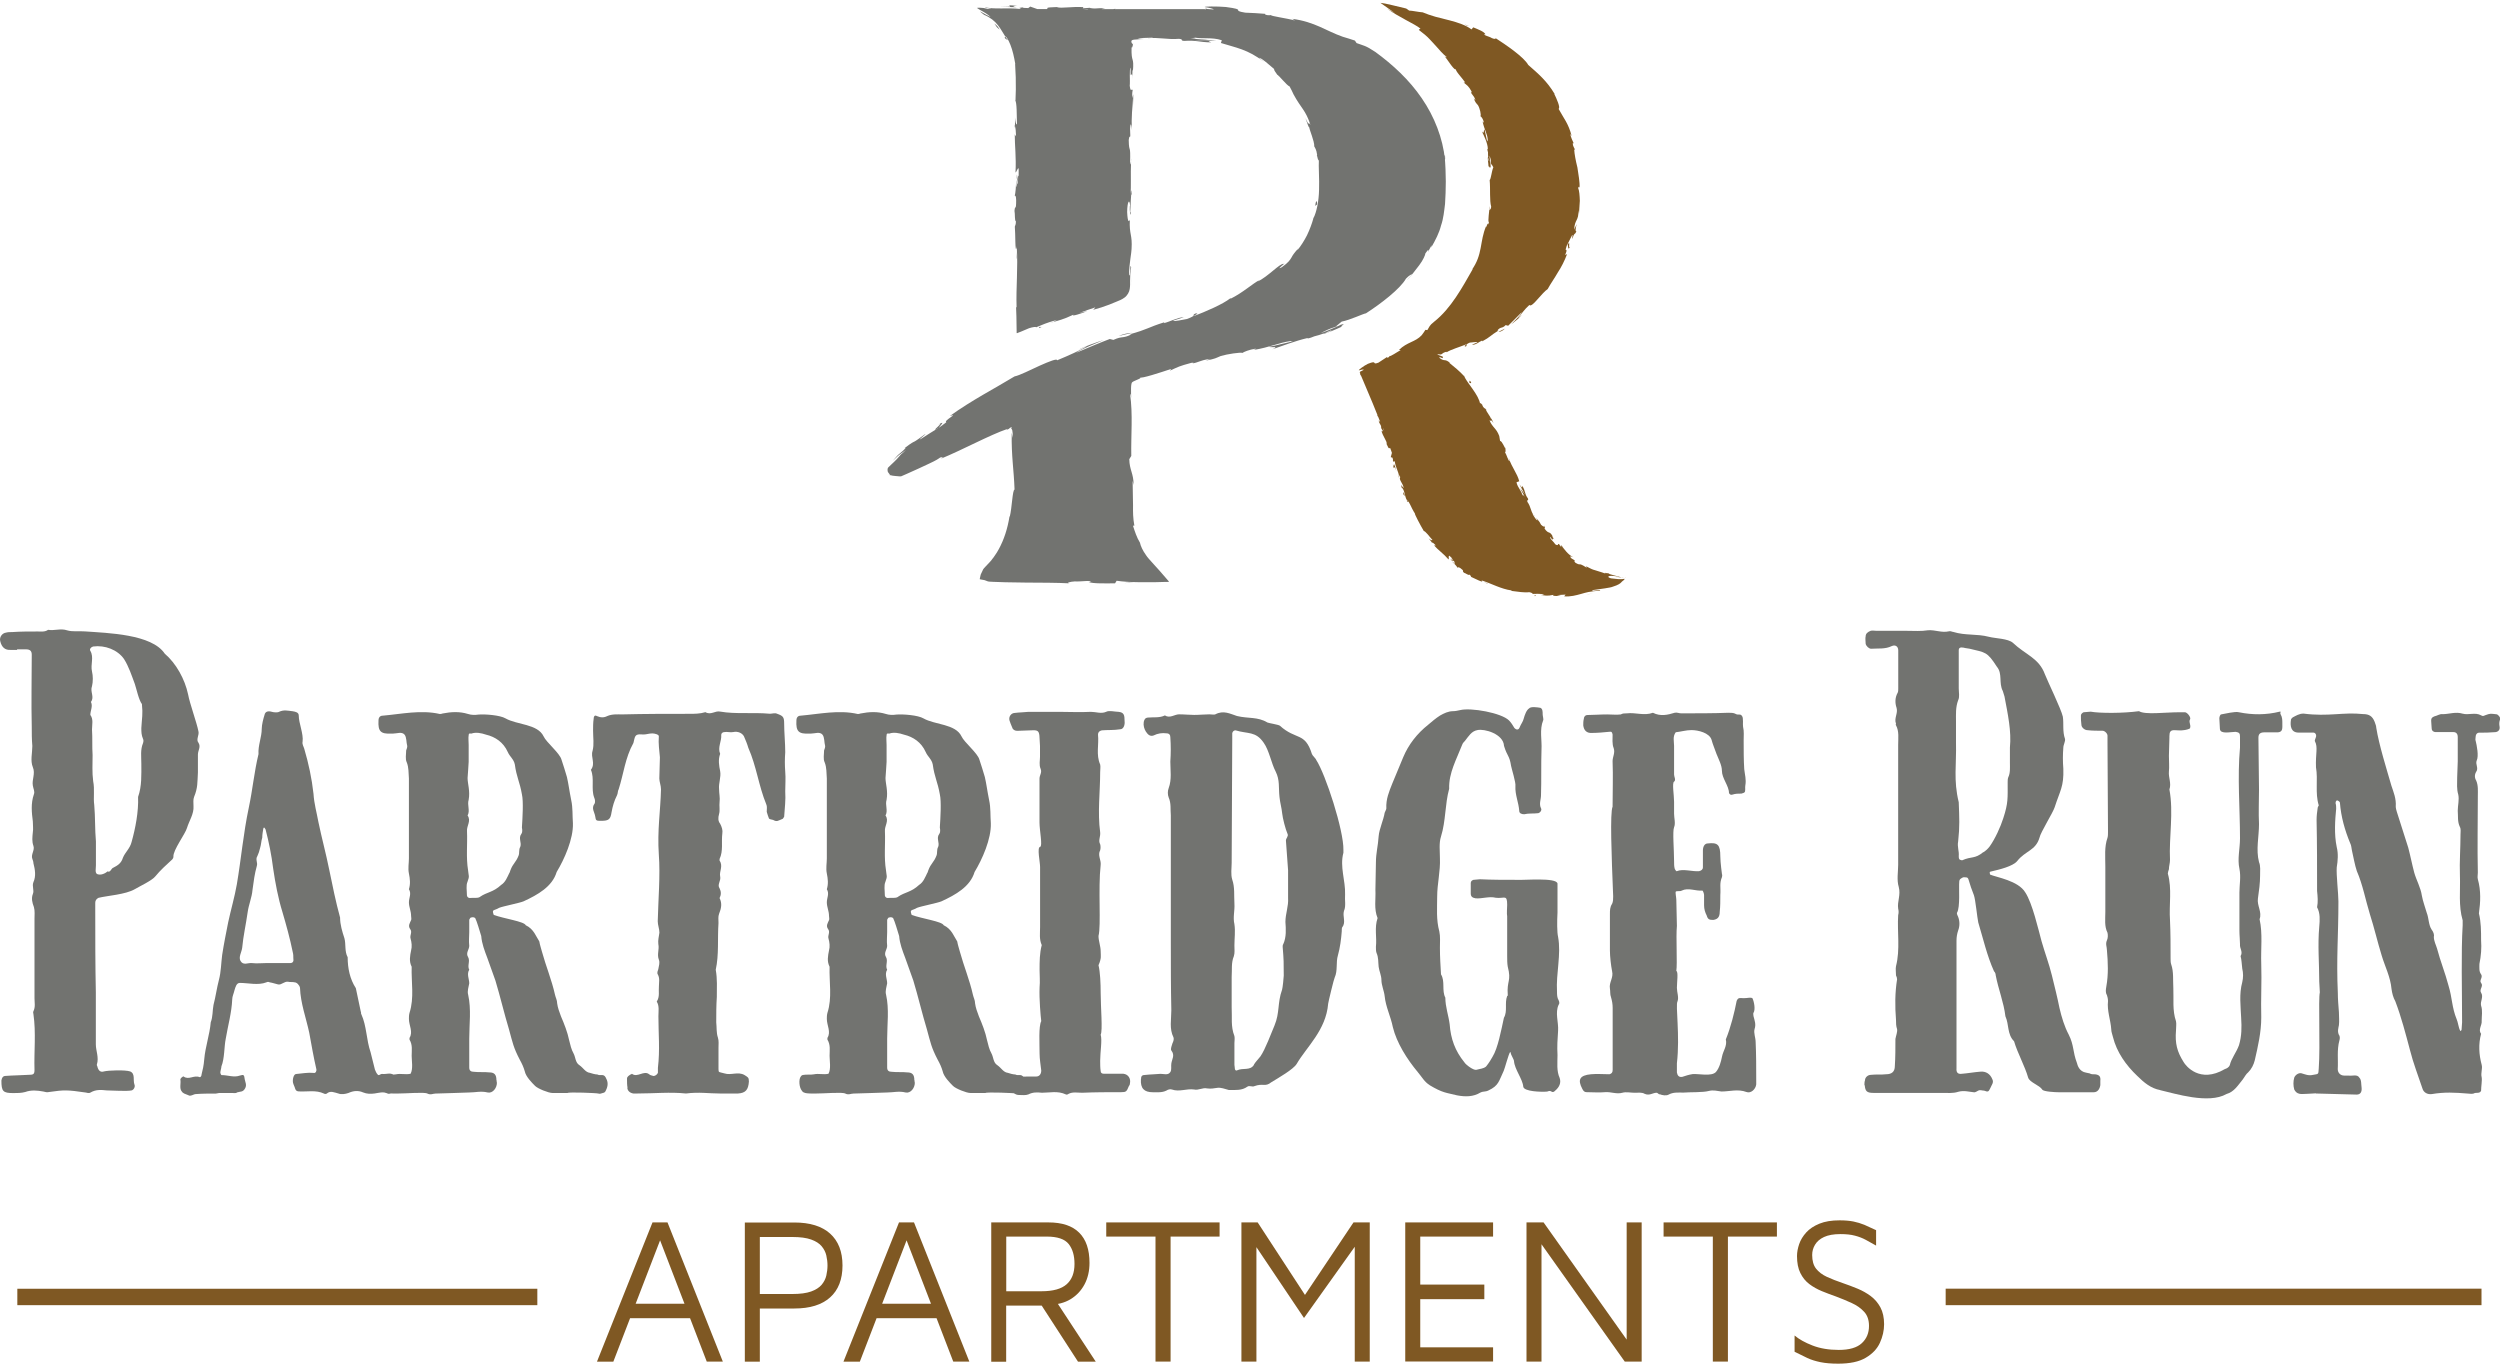 <?xml version="1.0" encoding="UTF-8"?>
<svg id="logos" xmlns="http://www.w3.org/2000/svg" viewBox="0 0 300 164">
  <defs>
    <style>
      .cls-1 {
        fill: #727370;
      }

      .cls-1, .cls-2 {
        stroke-width: 0px;
      }

      .cls-2 {
        fill: #7f5823;
      }
    </style>
  </defs>
  <g>
    <path class="cls-1" d="M.16,129.7c.07-.39.2-.59.52-.59.91-.07,1.82-.07,2.74-.13.59,0,.72-.07.72-.59-.07-2.21.2-4.43-.13-6.71,0-.07-.07-.2,0-.33.26-.52.13-1.04.13-1.56v-9.51c0-.46.06-.98-.07-1.43-.2-.52-.33-1.04-.13-1.56.2-.46-.13-.91.07-1.43.33-.72.2-1.5,0-2.28,0-.2-.07-.32-.13-.52-.2-.52.32-1.04.13-1.56s-.13-1.04-.07-1.63c.07-.39,0-.85,0-1.3-.13-1.04-.26-2.15.13-3.26.13-.33-.07-.65-.13-1.04-.13-.72.33-1.43,0-2.21-.32-.78-.06-1.69-.06-2.54-.07-.78-.07-1.56-.07-2.35-.07-2.87,0-5.73,0-8.6,0-.46-.2-.65-.72-.65h-1.04v.07h-.78q-.98.06-1.24-1.04c-.13-.46.2-.98.72-1.04.2-.06.46-.06.72-.06.98-.07,2.02-.07,3.06-.07.46,0,.85.07,1.24-.2.78.13,1.5-.2,2.28.06.65.2,1.43.07,2.15.13,2.74.2,8.01.32,9.57,2.67,1.37,1.17,2.41,3.06,2.8,4.88.2,1.11,1.04,3.39,1.24,4.43.13.46-.32.98,0,1.37.33.52-.06.91-.06,1.43v2.15c-.07,1.17,0,1.82-.46,2.93-.13.32-.07.72-.07,1.11.07.91-.52,1.76-.78,2.61-.2.72-1.69,2.67-1.63,3.45,0,.13-.07.26-.13.32-.65.59-1.5,1.37-2.02,2.02-.39.52-1.95,1.24-2.48,1.56-1.11.65-3.32.78-4.36,1.04-.26.13-.39.33-.39.59v.78c0,3.32,0,6.64.07,9.96v6.25c0,.78.39,1.56.13,2.41-.07.07.07.2.07.32.13.46.39.65.78.52.52-.13,2.54-.2,3.13,0,.65.26.33,1.04.52,1.56.13.26-.07.65-.33.72-.65.13-2.28,0-3,0-.65-.07-1.3-.13-1.95.26-.06.07-.32.07-.52,0-2.28-.33-2.6-.33-4.43-.07-.26.07-.46,0-.72-.06-.72-.13-1.43-.2-2.15.06-.46.13-.98.13-1.43.13-1.24,0-1.43-.2-1.43-1.5ZM12.92,104.56c.26.2.46-.32.59-.39.65-.33,1.04-.59,1.24-1.24.26-.65.85-1.11,1.04-1.89.46-1.63.85-3.65.78-5.41.46-1.3.39-2.67.39-3.97,0-.85-.13-1.69.2-2.48.07-.2.07-.39,0-.52-.2-.46-.2-.85-.2-1.3.07-1.24.2-1.63.07-2.87-.39-.52-.65-1.82-.85-2.41-.39-1.04-.72-2.08-1.3-3-.78-1.11-2.28-1.69-3.71-1.5-.26.07-.46.33-.33.52.46.78,0,1.63.2,2.48.13.52.13,1.24,0,1.76-.26.65.33,1.3-.13,1.89.26.52-.07,1.04-.07,1.56.39.52.2,1.17.2,1.76.07,1.04,0,2.02.07,3.06,0,1.04-.07,2.08.07,3.13.2.98,0,1.95.13,2.87.13,1.43.07,2.93.2,4.36v2.87c0,.39-.13.85.13,1.04.46.2.98-.07,1.3-.33Z"/>
    <path class="cls-1" d="M21.78,130.94c-.26-.39-.06-.91-.13-1.37-.07-.13.33-.46.39-.39.59.46,1.24-.2,1.89.07.13.06.26-.13.26-.33.13-.52.26-1.04.32-1.82.13-1.5.65-2.93.78-4.43.26-.65.2-1.43.33-2.08.26-.98.39-2.02.65-3s.26-2.02.39-3c.2-1.3.46-2.6.72-3.91.32-1.5.78-3.06,1.04-4.56.52-3.06.78-6.12,1.43-9.18.46-2.15.65-4.3,1.17-6.45-.07-1.04.39-2.02.39-3.06,0-.46.2-1.24.33-1.63.07-.39.39-.52.85-.39.2.07.72.13.91,0,.59-.26.98-.13,1.63-.06.33.06.72.13.72.52,0,.91.59,2.21.46,3.13-.07.33.13.59.2.85.52,1.76.91,3.58,1.11,5.41.07,1.17.39,2.28.59,3.39.39,1.89.91,3.78,1.3,5.73.39,1.89.78,3.84,1.3,5.73,0,.85.26,1.69.52,2.48.2.72,0,1.56.39,2.28,0,1.3.26,2.61.98,3.71l.59,2.8c.07.07,0,.26.07.33.65,1.43.59,3.06,1.11,4.56l.52,2.08c.07.2.2.46.33.59.13.2.32-.07.52-.07.52.07,1.04-.2,1.37.13.33.46.13,1.17.07,1.76-.07.26-.52.59-.78.46-.52-.26-1.04-.07-1.56,0-.46.06-.91.06-1.37-.13-.59-.26-1.17-.2-1.76.07-.39.13-.85.2-1.17.07-.52-.13-.98-.39-1.43,0-.07.06-.26.06-.33,0-.98-.46-2.02-.2-3-.26-.2,0-.39-.07-.46-.33s-.2-.46-.26-.72c-.07-.39.07-1.04.39-1.04.65-.06,1.43-.2,2.08-.13.26.07.39-.26.33-.46-.33-1.43-.59-2.93-.85-4.36-.39-1.82-1.04-3.52-1.11-5.4-.07-.33-.39-.65-.65-.65-.26-.07-.52,0-.78-.07-.46-.06-.78.39-1.17.33-.33-.07-.65-.2-1.04-.26-.13-.07-.26-.07-.39,0-.98.39-2.21.07-3.19.07-.39,0-.52.46-.65.91-.07.33-.26.72-.26,1.04-.07,1.63-.52,3.19-.78,4.75-.2.98-.13,2.34-.52,3.32,0,.2-.13.52-.13.78.06.13.06.2.13.26.78,0,1.5.32,2.21.06.46-.13.52-.13.59.46.06.32.26.65.06,1.04-.26.52-.59.39-.98.52-.13.13-.39.07-.59.07h-1.56l-.39.07c-.85,0-1.63,0-2.41.06-.26,0-.65.33-.91.13-.32-.13-.65-.2-.78-.46ZM31.94,115.57h2.87c.33,0,.46-.2.39-.59,0-.26,0-.46-.07-.72-.33-1.63-.78-3.26-1.24-4.82-.52-1.69-.85-3.45-1.11-5.21-.2-1.63-.52-3.19-.91-4.69-.06-.13-.13-.2-.2-.26,0,.07-.07.13-.07.13-.06.39-.13.72-.13,1.11-.13.39-.13.85-.26,1.24-.07.32-.2.72-.33.98-.26.39.07.78-.06,1.17-.26.91-.39,1.89-.52,2.87-.07.91-.46,1.76-.59,2.74-.2,1.43-.52,2.8-.65,4.23-.07.52-.46,1.11-.2,1.56.33.59.91.2,1.37.26.59.07,1.17,0,1.69,0Z"/>
    <path class="cls-1" d="M46.46,131.14c-.13,0-.33-.13-.39-.26-.33-.39-.39-1.37-.13-1.69.07-.13.2-.2.33-.2.26-.07.91,0,1.24-.07.59-.13,1.17.07,1.76-.07.32-.59.13-1.56.13-2.15,0-.65.13-1.3-.26-1.95v-.2c.46-.72-.07-1.5-.07-2.28,0-.2,0-.46.07-.72.59-1.82.2-3.71.26-5.54-.33-.65-.2-1.3-.07-1.95.13-.46.07-.98-.06-1.43-.13-.39.26-.78-.07-1.17-.26-.39,0-.72.13-1.04.07-.13,0-.32,0-.52,0-.59-.26-1.04-.26-1.63,0-.52.33-1.04,0-1.56.2-.65.13-1.24,0-1.89-.13-.59,0-1.24,0-1.82v-9.57c-.06-.65,0-1.3-.26-1.95-.2-.39-.07-.98-.07-1.43.07-.2.13-.33.13-.52-.13-.46-.06-1.04-.32-1.37-.33-.39-.91-.13-1.37-.13h-.2c-1.3.07-1.63-.26-1.56-1.56,0-.39.2-.59.52-.59,2.28-.2,4.56-.72,6.84-.2.07,0,.2,0,.33-.06,1.04-.2,2.02-.26,3.06.06.39.13.85.13,1.24.07.78-.07,2.61.07,3.26.46,1.37.78,3.84.65,4.56,2.15.32.72,1.95,2.02,2.15,2.8.2.65.46,1.37.65,2.08.2.85.26,1.5.52,2.8.2.91.13,1.82.2,2.74.07,1.89-1.04,4.36-1.95,5.86-.52,1.76-2.28,2.74-3.97,3.52-.46.2-2.47.59-2.93.78-.65.39-.91.13-.65.85,1.24.46,3.65.78,3.84,1.24.98.46,1.24,1.37,1.63,1.95.06.39.2.78.32,1.24.46,1.69,1.17,3.39,1.56,5.15.07.33.26.65.26,1.04.07.52.26,1.04.46,1.56.39.91.78,1.89.98,2.87.13.52.26,1.11.52,1.56.26.46.2,1.11.72,1.43.46.32.72.85,1.24.91.2.07.65.2.91.2.33.2.72-.13.98.33s.33.85.13,1.37c-.13.26-.13.46-.46.52-.2.07-.39.13-.52.07-.2-.07-3.58-.2-3.71-.07h-1.82c-.46,0-1.76-.52-2.08-.85-.39-.39-1.11-1.11-1.24-1.76-.13-.46-.33-.91-.59-1.37-.78-1.5-.85-2.02-1.3-3.65-.59-1.95-1.04-3.91-1.63-5.86l-.98-2.74c-.32-.85-.65-1.69-.72-2.6-.2-.65-.52-1.76-.72-2.15-.13-.13-.33-.13-.52-.07-.07,0-.13.13-.2.26v1.5c0,.52-.07,1.04,0,1.63,0,.46-.46.85-.13,1.37.26.46-.13,1.04.13,1.5-.33.52,0,1.11,0,1.63-.07.46-.26.91-.13,1.37.39,1.76.13,3.52.13,5.28v3.45c0,.39.2.52.59.52.59.07,1.24,0,1.82.07.59,0,.85.26.85.91.06.13,0,.2.06.33,0,.65-.52,1.3-1.11,1.17-.78-.2-1.5,0-2.21,0-1.37.07-2.67.07-4.04.13-.32,0-.59.2-.98,0-.39-.2-2.47,0-3.71,0-.26,0-.85,0-1.11-.07ZM57.6,107.62c.85-.59,1.56-.52,2.54-1.43.52-.33.72-.91.98-1.43.07-.07.07-.2.13-.33.32-.85.65-.91.98-1.76.13-.33,0-.72.2-1.04.2-.52-.26-1.04.13-1.56.2-.26.07-.72.07-.78.07-1.11.2-3.13,0-3.97-.26-1.5-.65-2.08-.85-3.58-.13-.65-.59-.91-.85-1.5-.52-1.17-1.5-1.82-2.6-2.08-.59-.2-1.24-.32-1.76-.13-.2,0-.33-.07-.33.2-.06.26,0,.85,0,1.17v2.02c-.06.65-.06,1.3-.13,1.95,0,.65.32,1.56.13,2.6-.2.65.2,1.3-.13,1.89.46.65-.13,1.24-.07,1.89.07,1.56-.13,3.13.13,4.69.06.72.2.65-.07,1.37-.2.46-.07,1.04-.07,1.63,0,.13.13.32.33.32.46-.06.91.07,1.24-.13Z"/>
    <path class="cls-1" d="M75.31,130.55c-.07-.32-.07-.72-.07-1.11,0-.26.26-.39.46-.52.07,0,.13-.07.13-.07.65.52,1.43-.46,2.08.07.13.13.33.13.52.2.2,0,.46-.2.52-.39v-.59c.26-2.15.06-4.1.06-6.19,0-.59.13-1.24-.2-1.76.39-.59.2-1.24.26-1.82,0-.46.13-.98-.13-1.43-.13-.2,0-.46.06-.65.07-.39.2-.78.07-1.11-.26-.65.07-1.24-.07-1.89-.06-.46.07-.91.13-1.37,0-.46-.2-.91-.2-1.37.06-2.54.32-5.54.13-8.01-.2-2.93.2-5.21.26-7.82,0-.46-.2-.91-.2-1.3,0-.85.07-1.69.07-2.54-.07-.78-.2-1.69-.13-2.48.07-.26-.52-.39-.78-.39-.39,0-.72.13-1.04.13-.78-.06-.98,0-1.11.52-.07.2-.07.39-.13.52-.98,1.76-1.17,3.71-1.76,5.54-.13.2-.07.46-.2.72-.33.65-.52,1.3-.65,2.02-.13.85-.32,1.04-1.24,1.04-.59,0-.65,0-.72-.52s-.52-.98-.07-1.56c.07-.13.07-.46-.06-.72-.39-1.04.06-2.28-.39-3.32.59-.78-.06-1.5.2-2.28.2-.78.06-1.56.06-2.41,0-.46,0-.98.07-1.43,0-.2.07-.52.39-.33.46.2.85.2,1.24,0,.59-.26,1.24-.2,1.82-.2,2.67-.07,5.34-.07,8.01-.07.65,0,1.3,0,1.95-.2.65.39,1.17-.2,1.76-.07,1.89.33,3.84.07,5.99.26.26,0,.59-.13.85,0,.72.26.85.39.85,1.17,0,1.04.13,2.34.13,3.45-.06.78-.06,1.56,0,2.34.07.78,0,1.56,0,2.34.07,1.11-.06,1.95-.13,3.06-.07.07-.13.26-.2.26-.52.2-.65.39-1.11.13-.13-.06-.46-.06-.52-.2-.07-.2-.2-.52-.26-.78,0-.32.07-.65-.06-.91-.91-2.21-1.17-4.56-2.15-6.77-.13-.46-.32-.91-.52-1.37-.2-.39-.72-.65-1.3-.52-.33.07-.72-.06-1.04,0-.2,0-.39.13-.39.33.06.78-.46,1.5-.13,2.28-.26.72-.13,1.43,0,2.08.13.72-.2,1.43-.13,2.15,0,.52.13,1.04.06,1.56-.06.46.07.98-.06,1.43-.13.46-.13.85.13,1.17.2.39.33.78.26,1.17-.13,1.04.13,2.08-.33,3.06v.2c.46.65-.06,1.3.07,1.89.13.52-.39.98-.07,1.43.2.39.2.78,0,1.17.33.65.2,1.24-.06,1.89-.13.33-.07.72-.07,1.11-.13,1.89.07,3.78-.33,5.6.2,1.11.13,2.15.13,3.26-.07,1.04-.07,2.02-.07,3.06.07.59,0,1.24.2,1.82.13.39.07.85.07,1.24v2.54c0,.46.07.33.72.52.78.26,1.63-.26,2.41.2.39.26.52.26.52.78-.07.98-.39,1.37-1.3,1.43h-2.21c-1.3,0-2.48-.2-4.04,0-1.89-.2-3.84,0-5.8,0h-.52c-.39-.06-.72-.32-.72-.72Z"/>
    <path class="cls-1" d="M96.61,131.14c-.13,0-.33-.13-.39-.26-.33-.39-.39-1.37-.13-1.69.07-.13.2-.2.33-.2.26-.07.91,0,1.24-.07.59-.13,1.17.07,1.76-.07.32-.59.13-1.56.13-2.15,0-.65.13-1.3-.26-1.95v-.2c.46-.72-.07-1.5-.07-2.28,0-.2,0-.46.07-.72.59-1.82.2-3.71.26-5.54-.33-.65-.2-1.3-.07-1.95.13-.46.07-.98-.06-1.43-.13-.39.26-.78-.07-1.17-.26-.39,0-.72.13-1.04.07-.13,0-.32,0-.52,0-.59-.26-1.04-.26-1.63,0-.52.33-1.04,0-1.56.2-.65.13-1.24,0-1.89-.13-.59,0-1.24,0-1.82v-9.57c-.06-.65,0-1.3-.26-1.95-.2-.39-.07-.98-.07-1.43.07-.2.13-.33.13-.52-.13-.46-.06-1.04-.32-1.37-.33-.39-.91-.13-1.37-.13h-.2c-1.3.07-1.63-.26-1.56-1.56,0-.39.2-.59.52-.59,2.28-.2,4.56-.72,6.84-.2.07,0,.2,0,.33-.06,1.04-.2,2.02-.26,3.06.06.39.13.85.13,1.24.07.78-.07,2.61.07,3.26.46,1.37.78,3.84.65,4.56,2.15.32.72,1.95,2.02,2.15,2.8.2.65.46,1.37.65,2.08.2.85.26,1.5.52,2.8.2.91.13,1.82.2,2.74.07,1.89-1.04,4.36-1.95,5.86-.52,1.76-2.28,2.74-3.97,3.52-.46.2-2.47.59-2.93.78-.65.39-.91.13-.65.85,1.24.46,3.65.78,3.84,1.24.98.46,1.24,1.37,1.63,1.95.06.39.2.78.32,1.24.46,1.69,1.17,3.39,1.56,5.15.07.33.26.65.26,1.04.07.52.26,1.04.46,1.56.39.91.78,1.89.98,2.87.13.52.26,1.11.52,1.56.26.46.2,1.11.72,1.43.46.32.72.85,1.24.91.2.07.65.2.91.2.33.2.72-.13.98.33s.33.85.13,1.37c-.13.26-.13.46-.46.52-.2.07-.39.13-.52.07-.2-.07-3.58-.2-3.71-.07h-1.82c-.46,0-1.76-.52-2.08-.85-.39-.39-1.11-1.11-1.24-1.76-.13-.46-.33-.91-.59-1.37-.78-1.5-.85-2.02-1.3-3.65-.59-1.95-1.04-3.91-1.63-5.86l-.98-2.74c-.32-.85-.65-1.69-.72-2.6-.2-.65-.52-1.76-.72-2.15-.13-.13-.33-.13-.52-.07-.07,0-.13.13-.2.26v1.5c0,.52-.07,1.04,0,1.63,0,.46-.46.85-.13,1.37.26.46-.13,1.04.13,1.5-.33.52,0,1.11,0,1.63-.07.46-.26.91-.13,1.37.39,1.76.13,3.52.13,5.28v3.45c0,.39.2.52.59.52.59.07,1.24,0,1.82.07.59,0,.85.26.85.91.06.13,0,.2.06.33,0,.65-.52,1.3-1.11,1.17-.78-.2-1.5,0-2.21,0-1.37.07-2.67.07-4.04.13-.32,0-.59.2-.98,0-.39-.2-2.47,0-3.71,0-.26,0-.85,0-1.11-.07ZM107.75,107.62c.85-.59,1.56-.52,2.54-1.43.52-.33.72-.91.98-1.43.07-.07.07-.2.13-.33.32-.85.65-.91.98-1.76.13-.33,0-.72.2-1.04.2-.52-.26-1.04.13-1.56.2-.26.07-.72.07-.78.07-1.11.2-3.13,0-3.97-.26-1.5-.65-2.08-.85-3.58-.13-.65-.59-.91-.85-1.5-.52-1.17-1.5-1.82-2.6-2.08-.59-.2-1.24-.32-1.76-.13-.2,0-.33-.07-.33.2-.06.26,0,.85,0,1.17v2.02c-.06.65-.06,1.3-.13,1.95,0,.65.32,1.56.13,2.6-.2.65.2,1.3-.13,1.89.46.65-.13,1.24-.07,1.89.07,1.56-.13,3.13.13,4.69.06.72.2.65-.07,1.37-.2.46-.07,1.04-.07,1.63,0,.13.13.32.33.32.46-.06.91.07,1.24-.13Z"/>
    <path class="cls-1" d="M121.49,130.88c-.13-.26-.26-.59-.33-.85-.13-.46.07-.78.46-.78.91-.07,1.82-.07,2.74-.07.39,0,.59-.33.59-.72-.07-.65-.2-1.37-.2-2.02,0-1.24-.13-3.26.2-3.91-.07-.52-.26-2.67-.2-4.04.07-.72,0-1.43,0-2.08,0-1.04,0-2.02.26-3-.32-.72-.2-1.43-.2-2.15v-7.23c0-.59-.39-2.34,0-2.41.33-.06-.07-1.95-.07-2.93v-5.27c0-.39.33-.72.13-1.17-.2-.46-.07-.98-.07-1.43v-1.3c0-.39-.07-.85-.07-1.24-.06-.52-.2-.65-.72-.65-.65,0-1.3.07-1.95.07-.26,0-.52-.13-.59-.39-.13-.33-.26-.59-.33-.85-.13-.46.2-.91.65-.91.52-.07,1.11-.07,1.63-.13h3.65c1.24,0,2.54.07,3.84,0,.59,0,1.24.26,1.82,0,.32-.2,1.11,0,1.5,0,.65.07.72.39.72,1.11.06.46-.13.98-.52.98-.78.13-1.5.07-2.21.13-.33.07-.46.26-.46.52.13,1.17-.26,2.41.26,3.58.06.26,0,.59,0,.91,0,2.41-.33,4.82,0,7.23.06.52-.26.98,0,1.43.06.2.06.52,0,.72-.33.59.13,1.17.06,1.76-.32,2.87.07,7.23-.26,8.53,0,.59.26,1.24.26,1.82s.13.78-.26,1.69c.2.78.26,2.21.26,3.32,0,1.69.26,4.56,0,5.01.2.65-.06,2.08-.06,3.13,0,.39,0,.85.06,1.24,0,.2.13.32.39.32h2.34c.59.07.91.59.78,1.17,0,.13-.07.26-.13.32-.26.65-.33.72-.91.72-1.56,0-3.13,0-4.69.07-.59,0-1.11-.13-1.63.13-.07.07-.26.13-.33.07-.98-.46-1.95-.2-2.87-.2-.59-.07-1.11-.07-1.63.2-.33.13-.72.07-1.11.07s-.65-.2-.85-.52Z"/>
    <path class="cls-1" d="M136.92,129.51c0-.39.13-.52.52-.52.59-.07,1.24-.07,1.82-.13.39,0,.91.2,1.17-.2.2-.26.07-.72.13-1.04.07-.52.46-.98,0-1.56-.13-.2.07-.59.13-.85.13-.26.2-.52.13-.72-.52-1.04-.26-2.15-.26-3.26-.06-2.73-.06-5.47-.06-8.21v-15.18c-.07-.72.06-1.43-.26-2.15-.13-.32-.13-.78,0-1.11.39-1.04.2-2.15.2-3.19.07-.98.07-1.95,0-2.93,0-.26-.13-.46-.46-.46-.52-.07-1.04,0-1.56.26-.39.13-.65-.07-.91-.46-.2-.33-.33-.72-.26-1.17.07-.26.13-.46.46-.52.72-.07,1.43.06,2.08-.26.59.39,1.17-.13,1.69-.13.65,0,1.24.07,1.82.07.65,0,1.24-.07,1.82-.07.26,0,.59.07.72,0,.98-.52,1.76-.07,2.6.2,1.37.33,2.48.07,3.65.78.13.07,1.37.26,1.5.39,1.95,1.76,3,.72,3.84,3.39.06.2.46.52.52.72,1.11,1.69,3.32,8.47,3.26,10.81v.32c-.46,1.69.26,3.32.2,5.02-.06.65.13,1.37-.13,1.95-.2.65.26,1.37-.2,1.95-.07.07-.07.33-.07.52-.07.91-.2,1.95-.46,2.87-.26.85,0,1.82-.39,2.67-.07.07-.78,3-.78,3.13-.26,3.19-2.61,5.21-3.78,7.23-.39.65-2.21,1.69-3.06,2.21-.72.59-.98.07-2.02.46-.26.13-.59-.13-.85.07-.65.46-1.37.39-2.21.39-.46-.13-.98-.32-1.37-.26-.46.07-.78.13-1.24.07-.52-.13-1.04.26-1.56.13-.91-.13-1.76.32-2.67,0-.2-.07-.46,0-.65.13-.52.26-1.11.2-1.63.2-1.04,0-1.5-.46-1.43-1.56ZM150.47,127.75c.2-.33.52-.65.78-.98.59-.85,1.3-2.8,1.69-3.71.65-1.56.33-2.67.91-4.3.07-.2.2-1.5.2-1.69,0-1.56,0-1.89-.13-3.45,0-.06,0-.26.07-.32.39-.85.32-1.82.26-2.67,0-.98.39-1.89.32-2.87v-3.32l-.26-3.58c0-.26.33-.52.2-.78-.26-.59-.59-1.89-.65-2.48-.06-.65-.26-1.3-.32-1.95-.13-1.17.06-2.02-.46-3.06-.52-.98-.78-2.54-1.43-3.45-.98-1.43-1.89-1.04-3.39-1.5-.2,0-.33.13-.39.33v.72c0,4.82-.07,10.03-.07,14.85,0,.65-.13,1.37.07,2.02.32.91.2,1.89.26,2.87.06.85-.2,1.63,0,2.48.13.85,0,1.69,0,2.54,0,.46.06.91-.07,1.3-.33.78-.2,1.63-.26,2.48v3.65c.07,1.17-.13,2.28.33,3.45.06.26,0,.59,0,.85v2.61c0,.13.06.32.06.52.07.13.13.2.26.13.72-.33,1.56.07,2.02-.65Z"/>
    <path class="cls-1" d="M171.57,130.22c-.65-.39-.98-1.04-1.43-1.56-1.3-1.56-2.54-3.52-3-5.41-.26-1.3-.85-2.41-.98-3.71-.07-.65-.39-1.3-.39-1.95,0-.52-.26-1.04-.33-1.56-.07-.59,0-1.11-.26-1.69-.07-.2-.07-.46-.07-.72.13-1.17-.2-2.28.2-3.45-.46-1.11-.2-2.28-.26-3.39,0-1.11.06-2.21.06-3.26,0-1.17.26-2.02.33-3.19.07-.85.59-1.95.72-2.8.07-.2.2-.39.2-.52-.06-1.11.33-2.02.72-3l1.3-3.13c.65-1.56,1.69-2.87,3-3.91.46-.39.91-.78,1.43-1.11.46-.26.98-.52,1.56-.52.26,0,.59-.07.85-.13,1.3-.32,4.95.33,5.86,1.24.26.26.46.59.65.91.26.26.52.26.65-.13.13-.33.39-.65.46-.98.13-.46.33-1.04.65-1.24.2-.26,1.04-.13,1.37-.07.26.13.26.46.26.78,0,.2.13.59.06.72-.46,1.11-.13,2.41-.2,3.52-.06,1.82,0,3.65-.06,5.47,0,.52-.26,1.04,0,1.56.13.2-.07.52-.33.59-.52.07-1.17,0-1.69.13-.33,0-.59-.13-.59-.39-.07-1.04-.52-1.95-.46-3,.07-.39-.46-2.08-.52-2.41-.2-1.3-.46-1.11-.85-2.41-.07-1.43-2.35-2.08-3.19-1.89-.72.13-1.04.72-1.5,1.3-.13.13-.26.26-.33.46-.65,1.69-1.63,3.39-1.56,5.28-.52,1.89-.39,3.84-.98,5.73-.26.78-.13,1.76-.13,2.61.07,1.56-.33,3.06-.33,4.62,0,1.37-.13,2.74.26,4.17.13.59.07,1.3.07,1.95,0,1.11.07,2.15.13,3.19.52.85.07,1.95.52,2.8,0,1.11.39,2.15.52,3.19.13,1.76.65,3.19,1.76,4.56.2.33,1.11.98,1.43.91.46-.13.85-.13,1.17-.39.33-.39.72-1.04.78-1.17.65-1.04,1.04-3.19,1.37-4.69.46-.78.06-1.76.39-2.61.07,0,.07-.06.07-.13-.13-1.76.46-1.63,0-3.39-.07-.39-.07-.85-.07-1.3v-4.75c-.07-.26,0-1.11,0-1.37,0-1.3-.33-.72-1.37-.85-.78-.2-1.63.13-2.41.07-.39-.07-.59-.2-.59-.59v-1.24c0-.2.13-.33.32-.39.26,0,.52-.07.78-.07,1.43.07,2.87.07,4.36.07.78.07,4.89-.33,4.95.46v3.45c-.06,1.04-.06,2.41.07,2.93.39,2.15-.26,4.36-.13,6.58,0,.33,0,.72.2,1.04.07.13.13.39,0,.52-.46.98,0,2.08-.07,3.13-.07.98-.13,1.89-.07,2.93,0,.91-.13,1.89.26,2.74.2.59-.06,1.11-.52,1.5-.13.13-.26.26-.46.13-.2-.13-.32-.07-.52,0-.72.06-2.8,0-2.87-.59-.07-.91-1.04-2.08-1.11-3.06,0-.2-.39-.78-.39-.98,0-.06-.07-.13-.07-.13-.2.26-.65,2.02-.78,2.28-.59,1.24-.59,1.76-1.82,2.34-.39.2-.59.07-.98.26-.85.52-1.82.52-2.8.33-1.3-.33-1.69-.26-3.32-1.24Z"/>
    <path class="cls-1" d="M199.11,131.33c-.13-.07-.2-.2-.32-.2-.46,0-.85.39-1.43.13-.32-.2-.78-.13-1.24-.13s-.98-.13-1.43,0c-.72.2-1.37-.13-2.08-.07-.72.07-1.5,0-2.21,0-.26,0-.39-.13-.52-.39-.59-1.11-.33-1.63,1.04-1.76.72-.07,1.43,0,2.21,0,.26-.07.39-.2.39-.52v-7.43c0-.46-.07-.85-.2-1.3-.13-.33-.07-.72-.13-1.04-.13-.72.46-1.3.26-2.08-.13-.65-.26-1.76-.26-2.48v-4.36c0-.46,0-.85.26-1.24.13-.26.13-.59.13-.91-.2-4.95-.39-10.03-.07-10.75,0-1.82.07-3.65,0-5.47,0-.52.33-.98.13-1.56-.2-.46-.13-1.17-.13-1.63-.07-.26-.07-.39-.46-.32-.59.06-1.37.13-1.95.13-.72.07-1.04-.33-1.11-.91,0-.26,0-.52.07-.78,0-.2.13-.46.46-.46.72,0,1.43-.07,2.35-.07.59,0,1.11.07,1.63,0,.2-.13.46-.13.72-.13,1.04-.13,2.08.32,3.13-.07.91.46,1.76.26,2.61,0,.26-.07.52.07.78.07,1.63,0,4.04,0,5.67-.07.26,0,.65,0,.85.13.33.2.59-.06.78.26.2.2.07,1.04.13,1.3.13.52.07,1.11.07,1.63,0,1.17,0,2.35.07,3.45.07.65.26,1.24.13,1.95-.06.2.07.78-.13.85-.07.07-.2.07-.33.13-.39,0-.72,0-1.11.13-.2.07-.33-.07-.39-.2,0-.85-.85-1.76-.85-2.67,0-.65-.39-1.37-.65-2.02-.2-.59-.46-1.17-.59-1.69-.26-.85-1.63-1.17-2.41-1.17-.65,0-1.3.2-1.89.26-.39.52-.2,1.11-.2,1.63v3.45c0,.26.26.65,0,.85-.26.13,0,1.63,0,2.41v1.43c0,.52.2,1.17,0,1.63s0,2.74,0,4.04c0,.33,0,.65.07.91,0,.06.2.39.26.32.78-.32,1.82.07,2.67,0,.26-.06.46-.2.46-.46v-2.02c0-.46.2-.85.59-.85,1.17-.13,1.5.13,1.5,1.56,0,.72.2,2.15.2,2.15.06.07,0,.2,0,.32-.33.78-.13,1.3-.2,2.15,0,.72,0,1.37-.07,2.02,0,.72-.33.91-.78.98-.46,0-.65-.06-.78-.52-.2-.39-.32-.78-.32-1.24v-1.24c0-.13-.13-.52-.2-.52-.85.07-1.69-.39-2.48,0-.2.13-.59,0-.72.13-.06.13.07.72.07.98,0,.98.07,2.15.07,3.13-.13,1.3.07,4.56-.07,5.41.26.06.07,1.37.07,2.02,0,.52.26,1.17.07,1.63-.26.46.32,4.1-.07,7.42v1.11c.07.39.26.59.65.52.39-.13.78-.26,1.24-.33.65-.07,2.28.33,2.8-.26.39-.46.59-1.17.72-1.82.13-.72.65-1.3.46-2.08.59-1.43,1.04-3.26,1.3-4.62.2-.46.39-.33.85-.33.52,0,.78-.13,1.04,0,.2.39.39,1.37.13,1.76-.06.07,0,.26,0,.39.13.52.33.98.13,1.56-.13.46.13,1.04.13,1.56.07,1.5.07,3.06.07,4.56v.52c-.07.59-.65,1.11-1.17.91-1.04-.39-2.02-.06-3-.06-.52-.07-.98-.2-1.5-.07-.72.2-2.28.13-3.06.2-.65,0-1.24-.07-1.82.26-.26.13-.72.07-1.04-.07Z"/>
    <path class="cls-1" d="M223.73,130.22c0-.2,0-.39.07-.59,0-.33.33-.65.72-.65.59-.07,1.24,0,1.82-.07q1.04,0,1.04-.98c.07-1.04.07-2.15.07-3.26.07-.39.26-.85.2-1.17-.13-.39-.13-.72-.13-1.11-.13-1.63-.13-3.26.13-4.88,0-.13-.06-.33-.13-.46,0-.39-.07-.78,0-1.11.52-2.02.13-4.1.26-6.12.07-.26.07-.52,0-.78-.13-.85.33-1.63.07-2.6-.26-.85-.07-1.82-.07-2.67v-14.39c0-.78.13-1.63-.26-2.34-.07-.07,0-.13,0-.2-.26-.65.26-1.24.07-1.89-.2-.59-.2-1.24.13-1.82.07-.13.07-.33.07-.52v-4.56c0-.46-.33-.72-.78-.52-.78.39-1.63.26-2.48.32-.26,0-.59-.32-.65-.59,0-.33-.07-.65,0-.91,0-.32.26-.52.59-.65.2-.07.46,0,.72,0h3.65c.85,0,1.69.07,2.54-.07.85-.06,1.63.33,2.48.13.2-.07.39.07.52.07,1.5.46,2.8.2,4.3.59.78.2,2.28.2,2.87.72,1.5,1.43,3.13,1.82,3.84,3.78.33.85,1.95,4.17,2.15,5.08.13.85-.06,1.76.26,2.67.07.26-.2.72-.2,1.04-.07.85-.07,1.69,0,2.54.07,2.15-.39,2.6-1.04,4.62-.2.65-1.69,3-1.82,3.65-.46,1.56-1.69,1.56-2.67,2.8-.52.65-2.21,1.04-3.06,1.24-.32.07-.26.07-.2.39.72.32,3.39.72,4.23,2.15.85,1.3,1.56,4.43,1.95,5.86.39,1.37.91,2.74,1.24,4.1.32,1.3.65,2.61.91,3.91.26,1.11.59,2.21,1.11,3.19.65,1.3.46,2.02.98,3.39.07.26.26,1.04,1.11,1.17.85.13.26.2,1.11.2.46.07.65.26.59.78v.52c-.07.46-.33.85-.78.85h-4.23c-.33,0-1.82-.06-1.96-.32-.32-.52-1.5-.85-1.69-1.43-.39-1.37-1.3-3-1.69-4.36-.85-.85-.59-2.02-1.04-3-.2-1.69-.85-3.26-1.17-4.95,0-.13-.06-.33-.2-.46-.85-1.89-1.3-3.91-1.89-5.86-.13-.59-.33-2.73-.52-3.26-.26-.65-.46-1.24-.65-1.89-.07-.2-.13-.26-.39-.26-.26-.06-.39.07-.59.2-.07.06-.13.2-.13.32-.07.72.13,3.06-.26,3.71-.07.13.07.39.13.52.2.52.2,1.11,0,1.63-.13.39-.2.78-.2,1.24v15.31q-.06.72.59.65c.78-.06,1.5-.2,2.28-.26.65-.06,1.17.26,1.43.91.2.39-.07.65-.2.98-.26.52-.26.59-.78.39-.26,0-.46-.13-.72,0-.13.07-.33.2-.46.2-.65-.06-1.24-.26-1.95-.06-.59.2-1.3.13-1.95.13h-8.21c-.78,0-.98-.2-1.04-.91ZM237.99,102.28c.39-.26.52-.39.78-.72.65-.91,1.3-2.35,1.63-3.39.59-1.82.52-2.34.52-4.3,0-.2,0-.39.07-.59.26-.52.2-1.17.2-1.76v-1.82c.2-1.95-.26-4.04-.65-6.12l-.2-.65c-.52-.98,0-2.08-.72-2.93-1.17-1.82-1.37-1.69-3.26-2.15-.26-.06-.52-.06-.72-.13-.39-.07-.59,0-.59.32v4.56c0,.46.13,1.04-.07,1.43-.32.85-.26,1.69-.26,2.54v2.54c.07,2.67-.32,4.49.33,7.16.07,1.89.13,2.87-.07,4.69-.13.65.13,1.17.07,1.76,0,.13,0,.26.07.39.07.07.26.13.33.13,1.17-.52,1.5-.13,2.54-.98Z"/>
    <path class="cls-1" d="M259.22,130.81c-1.11-.2-1.95-.91-2.74-1.69-1.37-1.3-2.48-2.87-2.93-4.69-.07-.32-.2-.59-.2-.91-.07-1.11-.52-2.21-.39-3.39,0-.26-.06-.52-.13-.72-.2-.33-.13-.65-.07-1.04.26-1.43.2-2.87.07-4.36,0-.39-.2-.72,0-1.17.13-.26.13-.65.07-.91-.39-.78-.26-1.63-.26-2.48v-5.47c0-1.17-.13-2.35.26-3.45.06-.2.06-.46.06-.72,0-3.58-.06-7.03-.06-10.62v-.91c0-.26-.33-.59-.59-.59-.59,0-1.24,0-1.82-.07-.32,0-.72-.32-.72-.65-.06-.39-.06-.72-.06-1.11,0-.2.2-.33.32-.39l.85-.07c1.11.2,3.91.2,5.8-.06.72.46,3.13.13,4.82.13h.72c.32.07.72.65.59.85-.2.32.13.65,0,1.04,0,.13-.65.26-.78.26-.39.07-.72,0-1.11,0-.46,0-.59.2-.59.72v.2c0,.72-.06,1.43-.06,2.15,0,.65.06,1.37,0,1.89-.07.72.32,1.43.06,2.15.52,2.8-.06,5.67.07,8.47,0,.39-.13.72-.13,1.11-.07.2-.13.39-.13.52.52,1.82.13,3.71.26,5.6.07,1.5.07,3.06.07,4.56,0,.26,0,.52.07.72.32.91.2,1.89.26,2.87.06,1.3-.13,2.67.32,3.97.07.33,0,.72,0,1.11-.13,1.56.13,2.54.91,3.78.26.46,1.95,2.61,4.95.85.26-.07.52-.26.59-.46.2-.85.78-1.5,1.11-2.41.33-1.11.33-2.15.26-3.26-.06-1.43-.26-2.87.13-4.3.13-.52.13-1.11,0-1.63-.07-.52-.07-1.04-.2-1.5.32-.52-.13-.91-.07-1.43,0-.52-.07-1.04-.07-1.63v-4.56c0-.91.2-1.89,0-2.87-.26-1.17.07-2.41.07-3.65,0-3.58-.33-7.3,0-10.88v-1.3c0-.39-.07-.52-.52-.59-.59,0-1.82.32-1.89-.33l-.07-1.3c0-.2.13-.46.2-.46.46-.07,1.69-.39,2.15-.26,1.63.33,3.26.33,4.88-.07.26-.06,0,.13.13.33.2.33.2.72.2,1.04,0,.65.07,1.04-.52,1.11h-1.63c-.52,0-.72.2-.72.65,0,2.02.07,4.1.07,6.19,0,1.37-.07,2.8,0,4.17,0,1.5-.39,3.06,0,4.56.2.46.13,1.04.13,1.63,0,.91-.13,1.82-.26,2.74-.13.85.52,1.63.2,2.48.39,1.76.13,3.58.2,5.41.07,2.08-.06,4.23,0,6.38,0,1.76-.39,3.45-.78,5.15-.13.52-.39,1.04-.78,1.43-.26.2-.46.59-.65.85-.59.72-1.04,1.5-1.96,1.76-2.15,1.24-6.19-.06-7.95-.46Z"/>
    <path class="cls-1" d="M277.91,131.2c-.26,0-1.69.13-1.95.06-.33-.06-.52-.26-.65-.52-.13-.46-.13-.98,0-1.43.13-.32.52-.59.85-.52.46.13.85.32,1.37.2.78-.13.65-.07.72-.78.2-2.74-.07-8.34.13-9.12l-.07-1.3c0-2.21-.2-4.36,0-6.58.07-.78.13-1.63-.26-2.34.13-.65.07-1.3,0-1.95,0-2.8,0-5.67-.06-8.53,0-.46.06-.98.13-1.43,0-.13.13-.26.13-.32-.46-1.5-.07-3.06-.33-4.56-.07-1.63.26-2.41-.13-3.13-.06-.07.07-.33.13-.52.07-.26-.07-.52-.33-.52h-1.76c-.91,0-1.04-.78-.91-1.56,0-.07.13-.2.2-.26.39-.2.78-.46,1.3-.46,3,.39,4.75-.2,7.16.06.72,0,1.11.26,1.37.91.07.26.2.46.2.72.33,2.08,1.24,4.95,1.82,6.97.26.78.59,1.56.52,2.48,0,.2.07.46.13.65l1.37,4.3c.26.98.46,2.02.72,3,.26.91.78,1.82.91,2.74.13.72.39,1.37.59,2.08.26.65.2,1.43.59,2.02.2.26.33.59.26.85,0,.52.26.98.39,1.43.39,1.5.98,2.93,1.37,4.43.46,1.5.39,2.6.98,4.04.13.26.26,1.11.39,1.3,0,.07.07.07.07.13.07-.06.13-.13.13-.2,0-.26.06-.59.06-.85,0-3.91-.13-8.4.07-11.66v-.59c-.52-1.76-.26-3.58-.33-5.4-.06-1.63.07-3.26.07-4.89,0-.32.07-.65-.07-.91-.32-.65-.2-1.3-.26-1.95,0-.65.2-1.3.06-1.95-.2-.65-.13-1.3-.13-2.02,0-.65.07-1.3.07-1.95v-2.93c0-.39-.2-.59-.52-.59h-2.15c-.2,0-.46-.13-.46-.46,0-.26-.06-.59-.06-.91,0-.26.06-.39.39-.52.33-.06.65-.32.98-.26.78,0,1.56-.32,2.41-.06.72.2,1.5-.2,2.21.2.2.13.33.07.46,0,.72-.26.65-.2,1.37-.13.2,0,.52.39.46.59-.13.33-.13.59-.07.91.07.39-.2.65-.59.65-.85.06-.98.06-1.89.06-.2,0-.39.2-.39.46,0,.2-.07.39,0,.52.13.52.39,1.82.13,2.35-.2.46.26.91-.07,1.37-.2.33-.2.72,0,1.04.26.59.2,1.24.2,1.82,0,3.06-.07,6.19,0,9.25,0,.26-.07.52,0,.78.39,1.37.32,2.74.13,4.1.26,1.04.26,2.15.26,3.19.07.98,0,1.89-.2,2.87,0,.39-.07.91.2,1.24.26.39-.26.72,0,1.04.33.39-.26.78,0,1.17.33.52-.13,1.04,0,1.56.2.59.07,1.24.07,1.82.07.52-.46,1.04-.07,1.56-.33,1.24-.26,2.48.07,3.71.13.46-.13.98,0,1.5.07.39-.07,1.11-.07,1.63-.2.39-.59.13-.91.33-.26.06-.46,0-.65,0-1.63-.13-2.8-.2-4.36.06-.52.07-.98-.2-1.11-.65-.52-1.56-1.11-3.06-1.5-4.62-.52-1.95-1.04-3.97-1.76-5.86-.26-.46-.39-.98-.46-1.5-.13-1.43-.78-2.67-1.17-3.97-.52-1.69-.91-3.39-1.43-5.01-.52-1.69-.85-3.52-1.56-5.15-.26-.78-.39-1.63-.59-2.48-.06-.26-.06-.59-.2-.85-.65-1.56-1.11-3.19-1.24-4.88,0-.13-.33-.33-.39-.26-.13.13-.13.2-.13.33.07.2.07.46.07.65-.13,1.37-.26,3.06.07,4.62.2.78.13,1.63,0,2.41-.07.91.2,3.19.2,4.1,0,4.17-.26,6.77-.07,11.01,0,.72.07,1.5.13,2.28,0,.52.06,1.04,0,1.56-.07.39-.2.72,0,1.17.13.13.13.46.06.65-.32,1.17-.13,2.34-.2,3.45,0,.46.33.78.78.78h.52c.46.07,1.04-.2,1.3.26.26.26.2.78.26,1.17.06.52-.13.85-.59.85l-4.88-.13Z"/>
  </g>
  <g>
    <path class="cls-2" d="M71.64,163.39l6.66-16.7h1.8l6.64,16.7h-1.93l-5.78-15.02.38-.05-5.81,15.08h-1.95ZM74.58,158.18l.78-1.73h8.19l.13,1.73h-9.09Z"/>
    <path class="cls-2" d="M91.18,157.01v6.39h-1.8v-16.7h5.94c1.87,0,3.3.44,4.29,1.33.99.89,1.49,2.16,1.49,3.83s-.5,2.95-1.49,3.83c-.99.89-2.42,1.33-4.29,1.33h-4.13ZM91.18,155.28h3.91c.93,0,1.68-.1,2.24-.3.56-.2.98-.47,1.27-.81.28-.34.47-.71.56-1.11.09-.4.14-.8.14-1.2s-.05-.8-.14-1.2c-.09-.4-.28-.77-.56-1.11-.28-.34-.71-.61-1.27-.81s-1.31-.3-2.24-.3h-3.91v6.86Z"/>
    <path class="cls-2" d="M101.22,163.39l6.66-16.7h1.8l6.64,16.7h-1.93l-5.78-15.02.38-.05-5.81,15.08h-1.95ZM104.15,158.18l.78-1.73h8.19l.13,1.73h-9.09Z"/>
    <path class="cls-2" d="M118.95,163.39v-16.7h6.86c1.64,0,2.87.41,3.69,1.23.83.82,1.24,2.03,1.24,3.63,0,.97-.2,1.83-.6,2.58-.4.75-.96,1.34-1.68,1.78-.72.43-1.56.65-2.53.65l.75-.5,4.81,7.34h-2.13l-4.96-7.66.9.93h-4.56v6.74h-1.8ZM120.75,154.95h4.23c1.39,0,2.39-.28,3.02-.84s.94-1.37.94-2.44c0-1-.23-1.8-.7-2.39s-1.34-.89-2.63-.89h-4.86v6.56Z"/>
    <path class="cls-2" d="M138.66,163.39v-15h-5.91v-1.7h13.6v1.7h-5.88v15h-1.8Z"/>
    <path class="cls-2" d="M148.97,163.39v-16.7h1.95l6.19,9.49-1.23.28,6.54-9.77h1.95v16.7h-1.8v-14.9h.8l-6.89,9.67-6.36-9.47.65-.93v15.63h-1.8Z"/>
    <path class="cls-2" d="M168.63,163.39v-16.7h10.54v1.7h-8.74v5.76h7.69v1.75h-7.69v5.78h8.74v1.7h-10.54Z"/>
    <path class="cls-2" d="M183.18,163.39v-16.7h2.05l10.42,14.7-.45.7v-15.4h1.8v16.7h-2.03l-10.82-15.25.83-.78v16.03h-1.8Z"/>
    <path class="cls-2" d="M205.54,163.39v-15h-5.91v-1.7h13.6v1.7h-5.88v15h-1.8Z"/>
    <path class="cls-2" d="M220.59,163.64c-.83,0-1.54-.06-2.13-.18-.58-.12-1.11-.28-1.58-.5-.47-.22-.98-.47-1.53-.75v-1.95c.53.45,1.25.85,2.15,1.2.9.35,1.95.53,3.15.53,1.27,0,2.19-.27,2.77-.81.58-.54.86-1.23.86-2.07,0-.7-.19-1.27-.58-1.69-.38-.42-.88-.78-1.48-1.05-.6-.28-1.24-.54-1.9-.79-.57-.2-1.13-.41-1.69-.64-.56-.23-1.06-.51-1.51-.85-.45-.34-.81-.78-1.08-1.33-.27-.54-.4-1.22-.4-2.04,0-.45.09-.93.26-1.43.17-.5.46-.97.85-1.4.39-.43.92-.78,1.58-1.05.66-.27,1.46-.4,2.42-.4.65,0,1.21.05,1.66.14s.9.23,1.32.4c.42.18.88.39,1.4.64v1.85c-.43-.25-.85-.48-1.24-.69-.39-.21-.83-.38-1.3-.5-.48-.13-1.06-.19-1.74-.19-.82,0-1.47.12-1.97.35-.49.23-.85.54-1.08.93-.23.38-.34.79-.34,1.23,0,.69.15,1.23.46,1.63.31.4.74.73,1.3.99.56.26,1.21.51,1.94.76.58.2,1.17.42,1.75.66.58.24,1.11.54,1.59.9.48.36.86.81,1.15,1.35.29.54.44,1.21.44,2.02,0,.75-.17,1.49-.5,2.22-.33.73-.9,1.33-1.7,1.8-.8.48-1.91.71-3.33.71Z"/>
  </g>
  <rect class="cls-2" x="2.08" y="154.65" width="62.4" height="1.97"/>
  <rect class="cls-2" x="233.48" y="154.64" width="64.3" height="1.98"/>
  <g>
    <path class="cls-1" d="M135.55,24.72c0,.25.02.36.04.37-.01-.24-.02-.43-.04-.37Z"/>
    <path class="cls-1" d="M135.76,19.01c0,.12,0,.23-.01.34.02-.13.03-.26.01-.34Z"/>
    <path class="cls-1" d="M121.92,31.04c.06.06.05-.46.06-.89l-.06.89Z"/>
    <path class="cls-1" d="M121.81,15.42v-.27c-.02-.08-.05-.15-.08-.23l.08.5Z"/>
    <path class="cls-1" d="M120.97,4.8c-.12-.1-.23-.24-.35-.42-.03.01-.05.06-.05.15.11.21.29.21.4.27Z"/>
    <path class="cls-1" d="M130.89.94c.1,0,.23-.02.32-.02l-.32.02Z"/>
    <path class="cls-1" d="M144.57,1.06h.18s.05-.04.05-.07l-.23.07Z"/>
    <path class="cls-1" d="M135.97,8.58s0,.03,0,.05c.02.27.02.12,0-.05Z"/>
    <path class="cls-1" d="M112.58,50.98c.97-.53-1.32,1.2.1.36-.16.04,1.05-1.09-.1-.36Z"/>
    <path class="cls-1" d="M153.35,8.98s.01.07.11.22c-.01-.05-.06-.14-.11-.22Z"/>
    <path class="cls-1" d="M157.77,17.65s0-.06,0-.1c-.04-.11-.09-.26-.12-.53.03.23.04.31.11.63Z"/>
    <path class="cls-1" d="M157.57,26.35s.06-.1.09-.15c.03-.09.05-.19.07-.29-.04.15-.1.3-.16.44Z"/>
    <path class="cls-1" d="M130.14.87c.07,0,.13,0,.2,0-.09,0-.15,0-.2,0Z"/>
    <path class="cls-1" d="M173.4,18.63c.02.32.03.48,0,.55-.26-2.6-1.27-5.18-2.78-7.38-1.51-2.22-3.49-4.04-5.57-5.56-1.21-.81-1.43-.76-2.26-1.07l-.2-.3c-.48-.16-.97-.32-1.46-.46-2.01-.7-3.32-1.78-6.05-2.15l.31.2c-.94-.27-3.03-.54-2.85-.65-.1,0-.33.07-.7-.05l-.02-.1c-.8-.07-1.59-.11-2.39-.14-1.82-.3.32-.33-2.33-.68-.99-.09-2.84-.08-2.48.02.4.05,1.01.19,1.03.28l-.91-.07s-.03.03-.04.05c-.05,0-.1-.01-.14-.02h-10.79l.11-.05-.32.05h-1.39s.17-.06.45-.08c-1.01-.12-.9.09-1.77-.05-.1-.02-.05-.03.04-.04l-.99.07c.17-.04-.07-.14.24-.14-1.65-.1-2.69.18-3.33,0l.15-.02c-1.84.06-1.06.13-1.33.25h-1.15l-.85-.3-.24.18c-.25,0-.76-.02-.66-.09-.95.12.16.08-.39.19-1.26-.16-3.26.08-4.09-.21-.21.14,1.47.11.24.2-.31-.09-.6-.13-.89-.13-.12,0-.32,0-.37.02.1.07.22.14.35.23.54.29.98.55,1.29.86-.59-.25-1.98-1.19-.78-.26.76.32,1.28.75,1.66,1.24.35.44.62.96.87,1.34.1-.04.38.38.63,1.02.26.64.45,1.5.58,2.27-.04-.04.03.69.06,1.62.03.93.01,2.06-.03,2.8l-.04-.04c.22.28.18,1.8.22,2.91-.13-.04-.18-.24-.24-.84v1.04c.07.25.11.57.13,1.24l-.16-.26c0,1.38.19,2.78.09,4.56.1.07.26-.6.38-.46,0,.32,0,.64,0,.96-.05-.03-.1-.13-.11-.39.01.16.07.57.03.9l-.14-.75c-.06.81.11.42.1,1.07-.12-.01-.08.48-.17.39-.01-.17.05-.57,0-.81-.02.73-.09,1.61-.18,1.91.07-.06.16,0,.17.53,0,1.38-.14.47-.2,1.28.08.33,0,1.22.17,1.24,0,.4-.08.48-.13.64.08.72.02,3.34.21,2.54v-.18s.02.07.02.12c.17,2.35-.1,4.87-.02,7.2h-.06c.01.35.02.72.04,1.09,0,.44.02.89.02,1.33,0,.21,0,.42.01.62-.04.16.14.01.22,0l.29-.11c.38-.15.71-.29.97-.41.41-.14.96-.22.82-.1.99-.39,1.08-.49,2.56-.91-.97.45.38-.04-1.01.43,1.32-.41,1.64-.42,2.99-1.06-.43.31,1.04-.16,1.64-.42l-.95.22c.69-.26,1.3-.46,1.92-.67l-.27.3c.68-.18,1.32-.39,1.92-.62.3-.12.59-.24.88-.36.29-.12.63-.24.95-.48.34-.23.6-.69.64-1.06.06-.36.04-.68.04-.95,0-.56.03-1.1.13-1.64-.14-.75-.1,1.53-.26.87.03-1.3.31-2.65.31-3.06.11-1.78-.29-1.66-.21-3.52-.07.24-.26.46-.32-.93.02-1.3.29-1.6.35-.78,0,.31-.02.46-.04.45.03.42.06.97.13.46l-.07-.17c.07-.65.06-2.43.18-2.01-.07-.98-.11-.42-.15.31.1-1.67,0-2.61.07-4.32-.04.27-.12.52-.12.25.08-2.52-.13-1.11-.16-2.81.11-.97.25.35.16-1.37.07-1.05.18-.22.24.19-.14-1.56.09-2.92.11-3.82l.06.82c-.03-.49-.03-.9-.03-1.31l-.14.47c.02-.48.02-.89.08-.88-.09-.5-.23.38-.36-.61.07-.64-.08-1.96.11-2.19-.06,2.03.19-.22.22,1.49-.02-.33-.02-.74,0-1.22.02-.07.04.07.05.2.16-1.94-.21-.89-.16-2.92.05.13.1,0,.14-.18.02-.09.04-.22.04-.29,0-.06.01-.07,0-.08-.01.04-.05.29-.1.16-.05-.11-.14-.2-.09-.38.1-.11.22-.11.3-.13.17-.01.29-.02.41-.03.28-.02.47-.05.81-.05l-.78-.04c.26-.1.91-.08,1.81-.12.08.08-.82.06-.5.09,1-.18,2.26.17,3.65.05.64.07.06.2.62.25,1.54-.1,1.69.15,3.25.18-.43-.17-.52-.18.6-.17-.86-.11-1.73-.11-2.63-.1.57-.05,1.15-.1,1.71-.11-.79-.07-1.7,0-2.18-.04.82-.09.74-.06.35-.19,1.1.24,2.2-.05,3.42.35l-.11.33c1.73.55,3.24.75,5.17,2.27-.19-.17-.39-.34-.6-.5.36.05,1.23.86,1.84,1.37-.13.03.19.41.37.69.05-.1,1.17,1.32,1.46,1.38.18.32.34.65.49.98.93,1.71,1.41,1.81,2.02,3.64-.31-.5-.09.33-.61-.83.23.59.37,1.14.46,1.12.05.37.62,1.66.61,2.27.09.26.24.32.34,1.04-.01.08-.06,0-.06,0,.07,0,.22,1.11.27.47-.06,1.01.07,2.39.02,3.73-.03,1.34-.29,2.65-.68,3.41-.18.66-.45,1.37-.77,2.04-.34.66-.73,1.28-1.13,1.76.02-.08-.04-.04.11-.22-.57.64-.71.87-.85,1.14-.16.26-.33.57-1.15,1.15-.91.49.76-.75.22-.4-.42-.12-1.88,1.54-3.12,2.11l.26-.2c-.91.48-2,1.52-3.51,2.27,0,0,.06-.07-.02-.06-.91.72-2.93,1.59-4.46,2.17.43-.31.67-.32.33-.36-.68.26.29.17-1.08.68-.48.07-1.5.33-1.68.21l1.31-.43c-.73.02-1.69.55-2.4.72l.06-.11c-2.01.63-1.98.85-4.18,1.45h.25c-1.14.56-1.04.15-2.19.67l-.43-.11c-.78.28-2.69,1.08-4.05,1.66.72-.47,2.32-1.12,3.32-1.54-.79.24-2.64.9-3,1.17.3-.13.67-.34.99-.41-.89.51-2.09,1.06-3.59,1.68.05-.26-.94.13-2.08.64-1.14.52-2.41,1.17-3.02,1.29-2.47,1.5-5.02,2.79-7.77,4.75,1.18-.39-.8.57-.42.75-.61.47-.85.64-.93.67l.14-.08c-.06.04-.1.06-.15.09h0c-.69.41-1.31.82-2.04,1.28-.4.25-.13,0,.09-.18.19-.16.42-.36.37-.37-.42.3-.67.49-.84.61-.24.17-.36.24-.45.29-.2.1-.3.11-1.22.81.27-.14.12.04-.26.38-.1.08-.21.18-.33.28-.13.11-.27.22-.31.29-.15.17-.32.37-.5.57l.63-.6c.08-.08.28-.23.46-.35l.52-.37c-.16.14-.3.27-.44.39-.07.06-.14.12-.2.17l-.1.12c-.13.16-.26.3-.38.43-.25.26-.48.48-.71.69l-.34.33c-.05.08-.05.14-.06.22,0,.07,0,.14.02.22.02.05-.01.05.07.15.07.09.14.19.22.29h0s.18.01.32,0c-.13.02-.32.04-.36.02h0s-.15-.16-.15-.16c.04.05.08.1.14.17h0c.09.04.41.05.67.09.14.01.29.02.45.04.08,0,.14.02.25,0l.71-.31c.94-.42,1.87-.84,2.64-1.21.9-.42,1.07-.55,1.34-.74.22-.05.52-.07.03.17,2.72-1.12,5.9-2.87,8.07-3.61l-.17.17c.11-.05.27-.14.31-.17.03-.03.06-.06.1-.09.07-.06.2-.13.26-.1-.04.05-.11.13-.08.14.02,0,.06.07.1.16l.03.08.04.31c.03.21.04.41.02.6-.03-.21-.07-.41-.13-.61-.05,2.85.26,4.4.34,6.8-.25.02-.31,2.21-.57,3.24l-.03-.04c-.25,1.55-.67,2.8-1.28,3.93-.15.28-.32.56-.51.82-.08.14-.19.26-.29.39l-.07.1c-.05.06-.1.12-.15.18l-.3.32c-.18.21-.44.44-.56.62l-.23.49c-.09.12-.12.42-.18.65-.04.08.05.06.1.08l.16.03.32.06c.11.04.24.09.37.14.13.05.42.04.65.06.44.02.92.03,1.44.05.75.01,1.6.03,2.49.04,1.77.01,3.69.01,5.24.09-.47-.05.08-.2.63-.23.72.05,2-.18,1.89.06h-.26c.55.23,2.04.17,3.2.17l.19-.31c.76.11,1.64.16,2.55.17.71,0,1.44,0,2.17,0l1.12-.03h.28c.07-.02.25.02.12-.09l-.38-.44c-.97-1.16-2.07-2.25-2.33-2.68-.41-.57-.65-1.11-.73-1.5-.37-.58-.63-1.39-.84-2.04h.17c-.17-.93-.17-1.63-.16-2.42-.01-.82-.03-1.71-.05-2.97l.12.52c0-1.42-.5-1.8-.52-3.11l.24-.39c-.05-2.48.21-4.99-.15-7.45.04.04.11.11.14.51-.01-.29-.03-.72-.02-1.15,0-.22.02-.42.05-.56.04-.14.05-.15.09-.19.08-.1.51-.25.71-.35.24-.1.35-.18.23-.24.05.21,2.48-.59,3.74-1.01l-.16.21c1.04-.47,1.06-.53,2.58-.94.37-.06.35.06-.14.12,1.23-.19.91-.37,2.4-.6l-.53.22c1.25-.26,1.14-.29,1.8-.56.77-.23,2.38-.47,2.6-.37.15-.12.81-.39,1.56-.51.11.03-.15.13-.28.17,2.12-.36,3.07-.89,4.54-1.09.04.05.14.05.27.03-1.66.41-3,.7-2.87.66.03.15,1.38-.14.36.31,1.06-.37,2.83-1.03,4.16-1.34.07,0,.13-.01.19,0l-.13.06c.31-.08.57-.17.82-.28.42-.11.69-.18,1.09-.33.2.07,1.53-.52,2.17-.81-.12-.13.72-.49-.11-.25.1-.04-.11.08-.53.27-.09.05-.21.1-.27.13l.04-.03c-.42.18-.97.41-1.61.64.49-.27,1-.53,1.74-.75.29-.24.6-.5.77-.64.96-.17,2.63-.97,2.91-.99,1.8-1.16,4.1-2.93,4.8-4.16.42-.44.56-.43.74-.57-.18.31-.51.58-.61.74.45-.42.97-1.17,1.46-1.78.48-.63.74-1.26.74-1.42.87-1.26-.24.86.76-1l-.06.29c.52-.9.96-1.76,1.18-2.64.3-.86.37-1.73.48-2.59.11-1.74.15-3.51-.05-5.8ZM159.79,39.63s.03-.03.04-.04c-.03.05-.07.09-.14.14-.42.2-.58.22-.66.21.21-.08.44-.18.75-.31ZM130.46,1.08c.06,0,.09.02.12.03h-.55c.14,0,.27-.02.43-.03Z"/>
    <path class="cls-1" d="M160.38,39.21c.06-.03.09-.05.17-.09-.09.03-.18.05-.27.08-.04.04-.09.08-.13.11.08-.03.16-.07.23-.1Z"/>
    <path class="cls-1" d="M122,29.8c0-.05.01-.1.02-.13,0,.04-.01.04-.02.07v.06Z"/>
    <path class="cls-1" d="M122.06.7c-1.12-.1-1-.06-.9,0,.05.03.1.06,0,.09-.05.01-.15.02-.3.03-.17,0-.41,0-.74,0l1.86.05c-.31-.06-.72-.15.09-.17Z"/>
    <path class="cls-1" d="M119.7,3.16c-.77-.77-.02.11-.12.06.41.39.51.49.12-.06Z"/>
    <path class="cls-1" d="M124.72,39.2l-.04.17c.69-.26-.01-.06.04-.17Z"/>
    <path class="cls-1" d="M135.81,33.12l.03.92c0,.12,0,.25,0,.39.02-.53-.02-.88-.03-1.3Z"/>
    <path class="cls-1" d="M157.83,24.71l.22-.18c.03-.48-.15-.6-.22.18Z"/>
    <path class="cls-1" d="M135.82,39.94c-.33,0-1.12.16-1.58.38.63-.17,1.27-.27,1.58-.38Z"/>
    <polygon class="cls-1" points="134.94 69.97 136.03 69.92 135.52 69.91 134.94 69.97"/>
  </g>
  <g>
    <path class="cls-2" d="M193.81,69.25c.23.05.39.06.46.06-.25-.04-.45-.07-.46-.06Z"/>
    <path class="cls-2" d="M178.1,69.82l.41.25c.05-.04-.2-.14-.41-.25Z"/>
    <path class="cls-2" d="M171.95,65.16l-.09-.11s-.09-.03-.14-.04l.22.16Z"/>
    <path class="cls-2" d="M169.11,60.23c-.09-.04-.16-.12-.22-.22-.03.01-.06.04-.08.1.05.13.22.1.3.12Z"/>
    <path class="cls-2" d="M163.19,44.68l.08-.04s0-.07-.01-.09l-.07.14Z"/>
    <path class="cls-2" d="M186.37,64.43s0,.01.01.02c.1.09.05.04-.01-.02Z"/>
    <path class="cls-2" d="M188.42,29.58c-.31.5.1-.96-.31-.18.09-.06,0,.84.31.18Z"/>
    <path class="cls-2" d="M180.66,53.65s-.02.09-.01.15c.01-.01.02-.05.01-.15Z"/>
    <path class="cls-2" d="M178.3,49.04s0,.03,0,.06c.05.05.1.11.14.25-.05-.12-.05-.17-.14-.31Z"/>
    <path class="cls-2" d="M175.67,45.05l.04.09s.08.08.11.12l-.15-.21Z"/>
    <path class="cls-2" d="M195.13,69.34h-.41c-.29-.14-2.18-.54-1.53-.51-.6-.09-.65-.11-.62-.06.03.03.17.09.36.14-.08-.02-.17-.05-.25-.07-.15-.05-.29-.1-.43-.15-.29-.09-.56-.18-.83-.26-.13-.04-.29-.08-.39-.13-.08-.03-.15-.07-.23-.11-.16-.07-.33-.16-.51-.26.1.09.18.22.06.16-1.06-.68-.56-.12-1.3-.56-.35-.36.28-.11-.47-.52-.37-.38.03-.21.22-.14-.7-.35-1.06-.97-1.35-1.29.11.08.21.16.33.24-.21-.13-.33-.28-.48-.42l.06.26c-.15-.19-.29-.33-.25-.37-.24-.11-.04.3-.47.03-.16-.29-.71-.69-.63-.91.6.82.06-.19.64.43-.12-.11-.26-.25-.39-.46,0-.04.05,0,.1.05-.46-.86-.45-.2-1.04-1.03.16.04.02-.3-.08-.43.22.34-.04.26-.31,0-.29-.59-.44-.56-.6-.87l.17.36c-.16-.06-.32-.35-.58-.73.05-.07.26.33.21.17-.42-.35-.4-1.09-.84-1.67-.09-.32.16-.12.07-.4-.47-.65-.25-.83-.69-1.54-.03.28.02.3-.35-.18l.66,1.21-.56-.72c.17.38.45.76.53,1-.28-.33-.24-.31-.25-.08-.06-.6-.59-.98-.72-1.65l.33-.12c-.25-.97-.84-1.56-1.27-2.8l.11.41c-.19-.11-.33-.74-.55-1.1.12-.01.05-.27.05-.47-.07.05-.38-.87-.64-.88l-.1-.59c-.37-.99-.79-.96-1.18-1.9.24.22.12-.23.49.35-.14-.31-.25-.6-.33-.57-.02-.21-.54-.79-.6-1.11-.11-.11-.24-.09-.41-.44,0-.05.05-.03.05-.03-.05.02-.36-.49-.31-.13-.17-1.12-1.54-2.49-1.93-3.36-.51-.56-1.22-1.15-1.76-1.58.06,0,.04-.04.13.05-.71-.65-.68-.13-1.33-.66-.06-.25.47.16.35.02.14-.09.1-.14-.03-.2-.12-.06-.39-.13-.53-.2-.14-.04.08-.05.23-.05l-.02.03c.27,0,.27-.04.36-.11.07-.07.25-.17.49-.22,0,0-.01.04.02.06.46-.31,1.62-.65,2.4-.97-.21.22-.35.19-.15.29.36-.14-.18-.19.53-.48.26,0,.81-.13.93-.03-.22.1-.45.19-.68.28.44.08.88-.37,1.24-.5v.1c.99-.53.93-.67,1.95-1.3h-.14c.44-.53.54-.17,1-.65.1.03.2.06.3.08.31-.32,1.1-1.08,1.63-1.63-.18.45-.88,1.03-1.27,1.47.34-.27,1.17-.9,1.25-1.14-.11.14-.26.31-.41.39.33-.44.72-1.02,1.35-1.59.11.22.53-.15.96-.66.44-.49.93-1.06,1.23-1.24.37-.68.82-1.29,1.21-1.98.44-.67.81-1.4,1.13-2.24-.57.45.19-.48-.19-.51.11-.39.15-.54.19-.57l-.04.08s.03-.05.04-.08h0s.57-1.13.57-1.13c.19-.26-.04.4.05.38.29-.87.26-.33.49-.9-.15.09-.11-.35.04-.86l-.31.68c.06-1.28.56-1.02.51-2.33l.07.42c0-.33.08-.94.1-1.55-.02-.61-.06-1.22-.2-1.54.04-.12.14-.27.17.02.04-.79-.15-1.66-.26-2.48-.2-.81-.35-1.57-.39-2.19l.12.1c-.1-.28-.29-.46-.29-.83.04,0,.11.09.09-.04-.07-.14-.34-.71-.4-1.1l.18.29c-.37-1.5-.97-2.15-1.57-3.27.26-.12-.24-1.22-.51-1.78h.04c-.93-1.56-1.94-2.41-3.17-3.49-.53-.95-2.59-2.35-3.97-3.25.2.17-.13.16-.4.03-.32-.22-1.03-.31-.87-.5l.12.07c-.15-.35-.91-.62-1.48-.86l-.21.25c-.66-.51-1.67-.84-2.6-1.08-.63-.16-1.22-.31-1.73-.44-.56-.16-1.05-.33-1.53-.53-.5-.03-1.22-.2-1.62-.21l-.36-.25c-.64-.15-1.18-.28-1.71-.41-.26-.06-.53-.12-.81-.18-.18-.03-.37-.06-.57-.09.39.28.99.7,1.72,1.22l-.93-.53c.65.48,1.52.96,2.25,1.36.74.4,1.34.71,1.77,1.04-.09.04-.15.09-.2.16.53.4.98.76,1.34,1.16l.72.78c.41.47.81.94,1.3,1.33-.04,0-.11.02-.26-.12.37.45,1.23,1.89,1.37,1.53-.19.15.71,1.06,1.1,1.63h-.19c.45.39.54.36.94,1.06.06.18-.05.21-.12-.04.19.61.35.38.6,1.11l-.22-.22c.27.59.27.53.52.82.22.36.41,1.17.29,1.31.11.05.34.36.41.74-.04.07-.11-.06-.15-.12.21,1.06.61,1.52.62,2.28-.05.03-.07.08-.07.14-.16-.85-.35-1.52-.31-1.46-.15.04,0,.71-.34.23.26.5.69,1.38.73,2.07,0,.03-.02.07-.04.1l-.03-.07c.01.16.06.29.09.42,0,.22,0,.36.02.56-.12.09.04.79.04,1.14.16-.04.16.41.27-.02-.01.06-.02-.06-.04-.29-.01-.05-.02-.11-.03-.15l.02.02c-.03-.23-.07-.52-.11-.86.11.26.22.54.17.93.13.17.24.36.3.47-.21.5-.28,1.41-.44,1.54.1,1.06-.03,2.48.18,3.18,0,.31-.14.33-.2.44,0-.18.03-.38,0-.48,0,.61-.24,1.77-.07,1.95-.25.73-.11-.46-.29.57l-.04-.15c-.81,1.88-.37,3.42-1.77,5.33.1-.13.14-.19.19-.21-1.29,2.25-2.62,4.76-4.68,6.38-.58.45-.54.6-.8.99l-.23-.03c-.14.23-.29.44-.45.65-.76.82-1.74.8-2.73,1.77h.22c-.44.24-1.32.86-1.32.7-.03.04-.08.19-.28.23l-.06-.08-1.02.67c-.88.33,0-.36-1.27.14-.45.22-1.24.79-1.05.78.19-.07.51-.14.56-.06l-.42.22s0,.04,0,.06c-.02,0-.04.02-.07.03.02.05.04.09.06.14,0,.1.01.18.1.24.47,1.11.94,2.22,1.41,3.34.02.05.04.1.06.15.18.43.35.87.53,1.31l-.09-.05.15.2c.08.2.16.4.24.6-.04,0-.1-.04-.18-.18.09.53.26.4.31.86,0,.05-.02.04-.05,0l.26.45c-.09-.07-.13.14-.22-.16.23.9.72,1.31.66,1.7l-.04-.07c.38.87.31.47.47.56.07.19.13.38.2.56l-.14.52.21.06c.04.13.11.38.03.35.28.42.05-.1.25.13.05.65.66,1.62.44,1.85.21.17-.11-.61.21,0-.22.29.32.72.41,1.3-.21-.11-.34-.65-.26-.06.38.23.37,1.07.63,1.5.2-.07.52.94.98,1.63-.09,0,.66,1.42,1.06,2.09h-.04c.26,0,.69.67,1.09,1.09-.11.06-.22.01-.46-.2l.34.43c.13.06.27.16.52.42h-.21c.48.56,1.12.97,1.73,1.68.1-.06-.07-.43.11-.44.12.11.23.22.35.33-.05.03-.12.03-.23-.05.07.05.27.15.37.29l-.38-.16c.28.33.24.07.49.29-.08.08.14.22.04.26-.07-.05-.2-.22-.33-.28.28.26.6.61.67.77.01-.07.1-.12.33.03.59.42.12.26.44.56.19.03.54.36.64.22.18.11.18.2.22.28.35.15,1.59.8,1.28.45l-.08-.05s.04.01.06.02c1.17.37,2.35,1.04,3.58,1.2v.06c.72.09,1.59.23,2.12.15.21.03.49.15.4.21.56,0,.62-.06,1.42.06-.56.09.19.1-.58.05.72.08.89.17,1.67,0-.26.15.55.17.9.11l-.51-.08c.39-.03.73-.05,1.07-.06l-.17.21c.76.06,1.42-.12,2.03-.29.3-.09.6-.17.89-.23.4-.07.82-.13,1.34-.16.42-.24-1.24.19-.83-.07.88-.13,2.15-.28,2.41-.41.68-.21.89-.39,1.01-.52.07-.13.45-.3.39-.43-.24.05-.57.08-1.15,0-.12-.01-.28-.03-.47-.05-.6-.17-.34-.4.59-.25.31.06.37.1.27.1.42.06,1.04.15.87.04ZM178.65,19.3c-.05-.22-.03-.3,0-.34.02.11.04.23.07.4l.02.02s-.07-.04-.09-.08ZM165.98,51.48s0-.07,0-.09c.04.11.09.21.13.32-.04-.07-.08-.15-.13-.23Z"/>
    <path class="cls-2" d="M178.92,19.69s.02.05.02.09c.01-.05.02-.09.02-.14l-.06-.08s.01.08.02.12Z"/>
    <path class="cls-2" d="M177.94,69.73s-.04-.03-.05-.05c.02.02.01.02.02.03l.03.02Z"/>
    <path class="cls-2" d="M167.14,55.68c.21,1.16.05-.27.43.87l-.26-.88c0,.17-.02.4-.17.01Z"/>
    <path class="cls-2" d="M168.39,59.29c.18.27.22.33.13-.03-.22-.45-.08.04-.13.03Z"/>
    <path class="cls-2" d="M184.2,71.38l-.06.15c.39,0,0-.06.06-.15Z"/>
    <polygon class="cls-2" points="190.41 71.37 191.21 71.17 190.57 71.32 190.41 71.37"/>
    <path class="cls-2" d="M176.3,45.88c.19.19.39.11.07-.21l-.07.21Z"/>
    <path class="cls-2" d="M180.58,39.44c-.3.17-.63.29-.77.4.19,0,.59-.18.77-.4Z"/>
    <polygon class="cls-2" points="176.29 3.1 175.73 2.94 175.98 3.05 176.29 3.1"/>
  </g>
</svg>